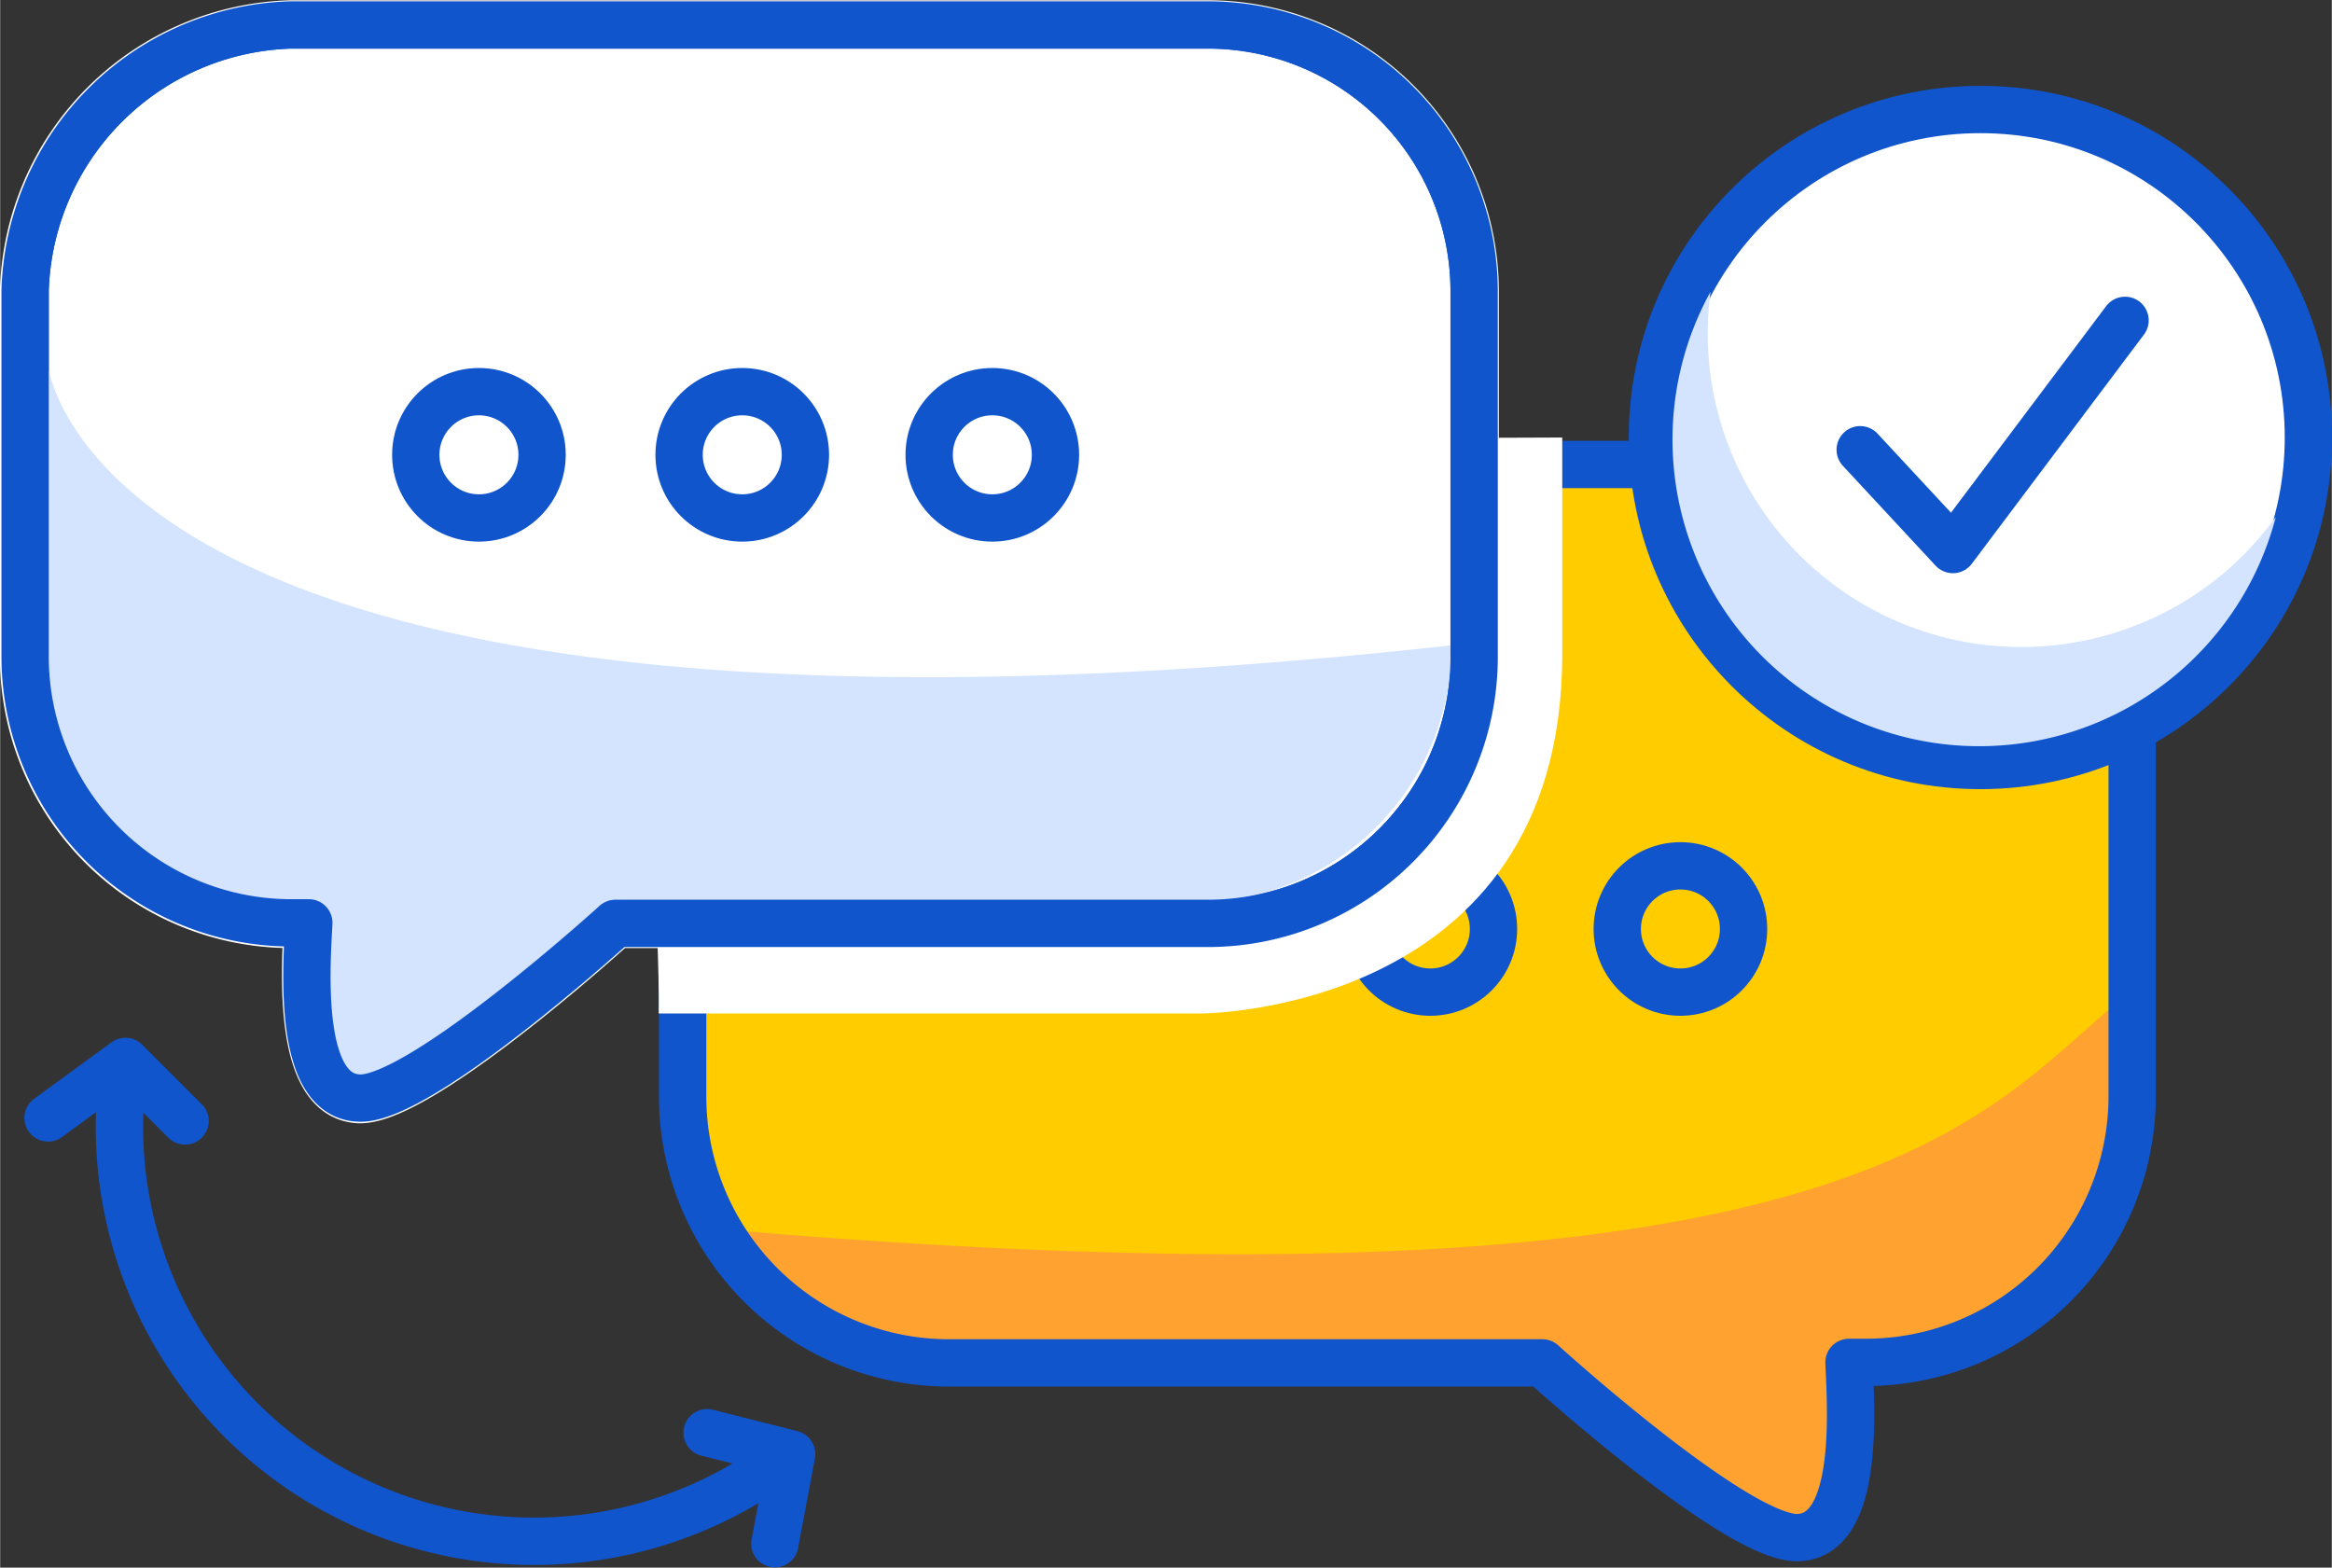 <svg xmlns="http://www.w3.org/2000/svg" width="197.1" height="132.5" fill-rule="evenodd" clip-rule="evenodd" image-rendering="optimizeQuality" shape-rendering="geometricPrecision" text-rendering="geometricPrecision" viewBox="0 0 457.8 307.8"><rect x="0" y="0" width="457.8" height="307.8" fill="#333333" stroke="none"/><defs><style>.str0,.str1,.str3{stroke:#15c;stroke-width:9.29;stroke-miterlimit:2.613}.str0,.str3{stroke-linejoin:round}.str3{stroke-linecap:round}.fil2{fill:none}.fil4{fill:#d4e4ff}.fil3{fill:#fff}</style></defs><g id="Layer_x0020_1"><path fill="#fc0" d="M186.1 91.2h180.3a52.3 52.3 0 0152.2 52v72.2a52.3 52.3 0 01-52.2 52.1H363c.4 9.3 2.1 34-10 34.4-12 .4-50.2-34.3-50.2-34.3H186a52.3 52.3 0 01-52-52.2v-72.1A52.3 52.3 0 01186 91z"/><path fill="#ffa230" d="M418.6 194.6v20.8a52.3 52.3 0 01-52.2 52.1H363c.4 9.3 2.1 34-10 34.4-12 .4-50.2-34.3-50.2-34.3H186c-22.2 0-37.8-6.5-45.2-26.3 230.1 19.9 249.3-25 277.7-46.7z"/><path d="M186.1 91.2h180.3a52.3 52.3 0 0152.2 52v72.2a52.3 52.3 0 01-52.2 52.1H363c.4 9.3 2.1 34-10 34.4-12 .4-50.2-34.3-50.2-34.3H186a52.3 52.3 0 01-52-52.2v-72.1A52.3 52.3 0 01186 91z" class="fil2 str0"/><circle cx="280.8" cy="182.4" r="12.4" class="fil2 str1"/><circle cx="329.9" cy="182.4" r="12.4" class="fil2 str1"/><path d="M145.7 86.5l161-.6v42.6c0 70.6-71.1 70.5-71.1 70.5H129.3c.4-35.2-10.4-112.4 16.4-112.5z" class="fil3"/><path d="M237.3 4.9H57a53.8 53.8 0 00-52.1 52v72.3a52.3 52.3 0 0052 52h3.7c-.5 9.3-2.2 34 9.9 34.4 12 .5 50.3-34.3 50.3-34.3h116.5a52.3 52.3 0 0052.1-52.1V57a52.3 52.3 0 00-52.1-52.1z" class="fil3 str0"/><path d="M9.3 71.3v55.4c0 31 18.4 50.5 50.5 50.5h3.4c-.4 9-3.2 35.5 7.5 34.4 10.7-1.2 48.8-34.7 48.8-34.7l115 .3a50.6 50.6 0 0050.5-50.5C16.8 156.3 9.3 71.3 9.3 71.3z" class="fil4"/><path class="fil2" id="_1961467640000" stroke="#fefefe" stroke-linejoin="round" stroke-miterlimit="2.6" stroke-width="9.3" d="M120.9 181.5c-8.6 7.8-39.7 34.7-50.4 34.4-12.4-.5-10.6-26-10.2-34.4H57a52.5 52.5 0 01-52.4-52.3V57A54 54 0 0157 4.7h180.3A52.5 52.5 0 01289.6 57v72.2a52.5 52.5 0 01-52.3 52.3H120.9z"/><path d="M237.3 4.9H57a53.8 53.8 0 00-52.1 52v72.3a52.3 52.3 0 0052 52h3.7c-.5 9.3-2.2 34 9.9 34.4 12 .5 50.3-34.3 50.3-34.3h116.5a52.3 52.3 0 0052.1-52.1V57a52.3 52.3 0 00-52.1-52.1z" class="fil2 str0"/><g id="_1961467661696"><circle cx="94" cy="89.3" r="12.4" class="fil2 str1"/><circle cx="145.7" cy="89.3" r="12.4" class="fil2 str1"/><circle cx="194.8" cy="89.3" r="12.4" class="fil2 str1"/></g><circle cx="388.8" cy="85.9" r="64.4" class="fil3 str1"/><path d="M365.2 88.3l18.2 19.6 33.8-45" class="fil2 str3"/><path d="M446.8 101.5a61.6 61.6 0 01-111-44.2 60.2 60.2 0 10111 44.2z" class="fil4"/><path class="fil2" stroke="#15c" stroke-linecap="round" stroke-miterlimit="2.6" stroke-width="9.3" d="M23.6 215.8a81.4 81.4 0 00126.6 73"/><path d="M9.4 219.5l15.2-11.1 11.7 11.7m102.5 61.2l16.6 4.2-3.3 17.6" class="fil2 str3"/></g></svg>